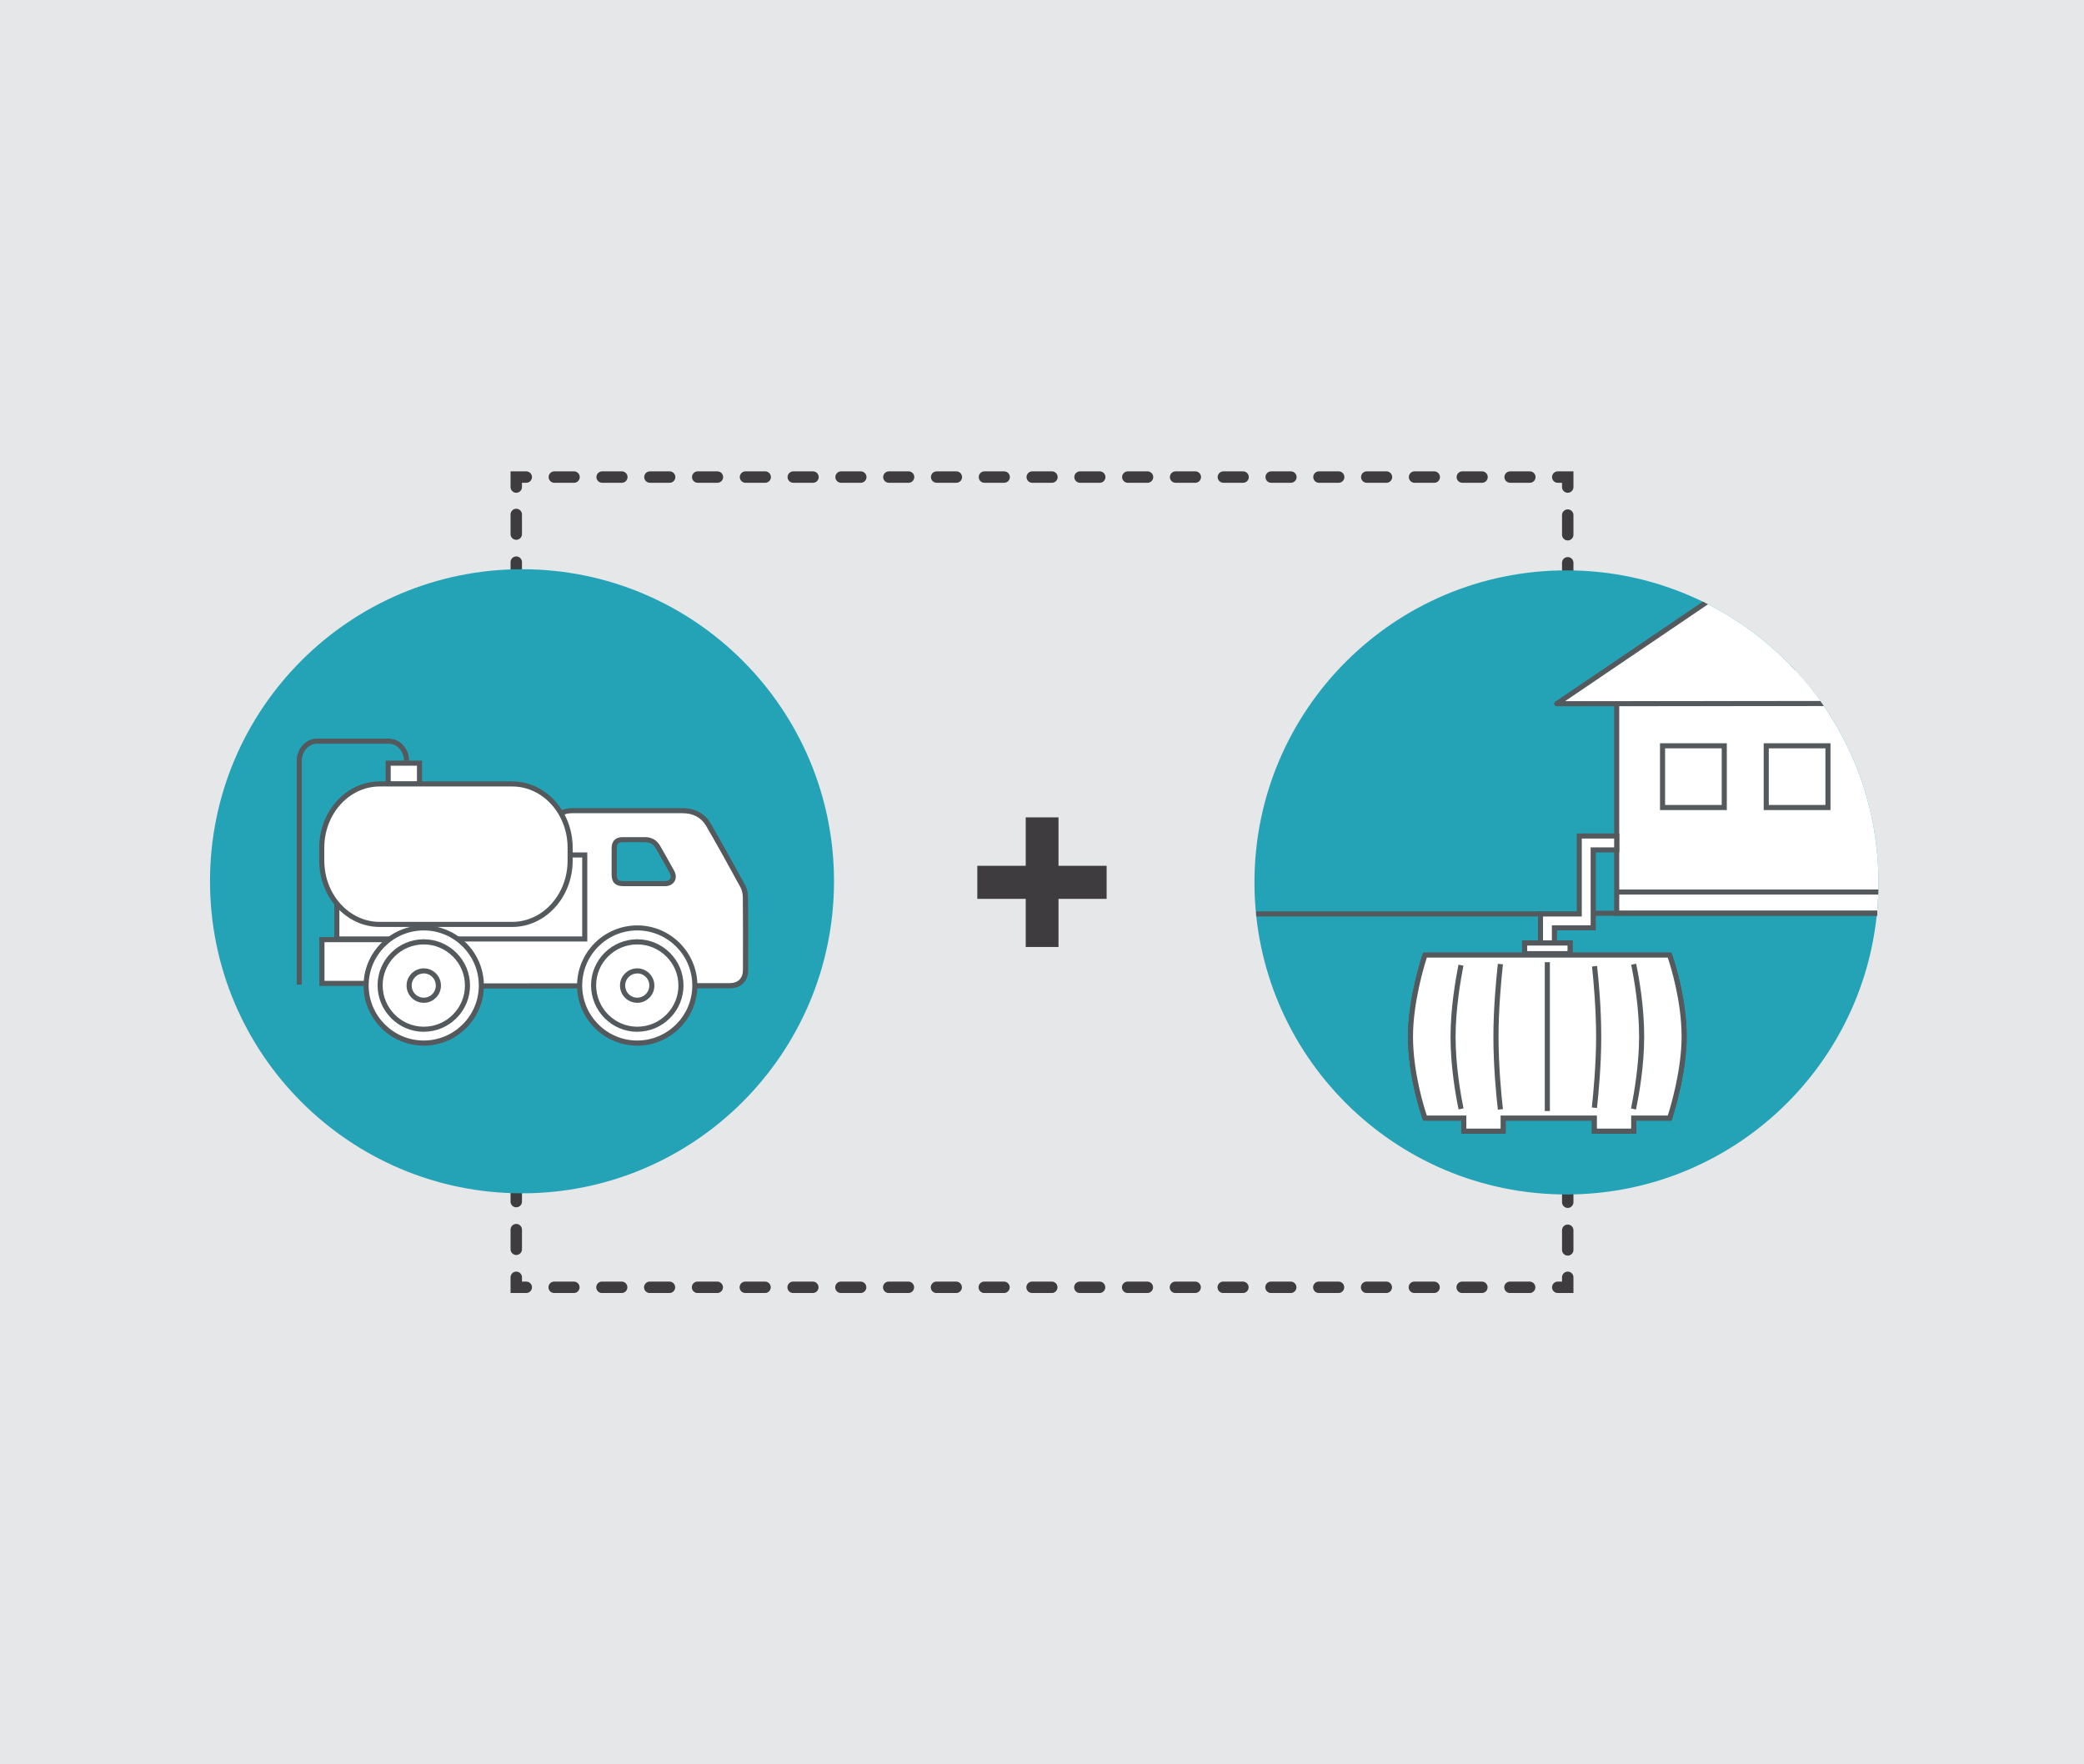 <svg xmlns="http://www.w3.org/2000/svg" xmlns:xlink="http://www.w3.org/1999/xlink" id="Layer_1" viewBox="0 0 365 309"><defs><style>.cls-1,.cls-2,.cls-3,.cls-4{fill:none;}.cls-2{stroke-dasharray:0 0 3.45 4.92;}.cls-2,.cls-3,.cls-4{stroke:#3f3c40;stroke-linecap:round;stroke-miterlimit:10;stroke-width:2px;}.cls-5{fill:#e6e7e9;}.cls-6{fill:#fff;}.cls-7{fill:#b7b3aa;}.cls-8{fill:#3f3c40;}.cls-9{fill:#53595c;}.cls-10{fill:#25a3b6;}.cls-11{clip-path:url(#clippath-1);}.cls-4{stroke-dasharray:0 0 3.44 4.91;}</style><clipPath id="clippath-1"><path class="cls-1" d="M329,154.54c0,30.18-24.47,54.65-54.65,54.65s-54.64-24.47-54.64-54.65,24.47-54.65,54.64-54.65,54.65,24.47,54.65,54.65"></path></clipPath></defs><rect class="cls-5" x="0" width="365" height="309"></rect><g><rect class="cls-5" x="90.42" y="83.55" width="184.16" height="141.89"></rect><g><polyline class="cls-3" points="274.58 223.7 274.58 225.45 272.83 225.45"></polyline><line class="cls-2" x1="267.91" y1="225.45" x2="94.63" y2="225.45"></line><polyline class="cls-3" points="92.17 225.45 90.42 225.45 90.42 223.7"></polyline><line class="cls-4" x1="90.42" y1="218.79" x2="90.42" y2="87.76"></line><polyline class="cls-3" points="90.42 85.3 90.42 83.55 92.17 83.55"></polyline><line class="cls-2" x1="97.09" y1="83.55" x2="270.37" y2="83.55"></line><polyline class="cls-3" points="272.83 83.55 274.58 83.55 274.58 85.3"></polyline><line class="cls-4" x1="274.58" y1="90.21" x2="274.58" y2="221.24"></line></g></g><path class="cls-8" d="M193.82,151.63v5.79h-8.43v8.43h-5.74v-8.43h-8.48v-5.79h8.48v-8.48h5.74v8.48h8.43Z"></path><g><path class="cls-10" d="M146.07,154.34c0,30.18-24.47,54.65-54.65,54.65s-54.64-24.47-54.64-54.65,24.47-54.65,54.64-54.65,54.65,24.47,54.65,54.65"></path><g><g><path class="cls-6" d="M127.86,172.62c1.65-.02,2.7-1.06,2.71-2.7,.01-4.23,.02-8.47-.02-12.7,0-.67-.14-1.42-.45-2-1.96-3.6-3.94-7.19-5.99-10.73-1-1.72-2.59-2.53-4.59-2.52-1.72,0-3.44,0-5.16,0-.02,0-.04,0-.07,0-4.72,.01-9.43,0-14.14,0-1.88,0-2.96,1.08-2.96,2.98,0,5.19,0,10.39,0,15.58,0,1.46,0,2.07,0,3.61h-17.53v8.53s47.42-.04,48.18-.05Zm-11.37-17.87c-.77,0-7.01,0-7.31,0-1.16,0-1.61-.45-1.61-1.58,0-1.54-.01-3.09,0-4.63,0-1,.48-1.48,1.46-1.48,1.34,0,2.69,0,4.03,0,.95,.02,1.68,.45,2.16,1.28,.83,1.45,1.67,2.91,2.46,4.38,.57,1.05,0,2.02-1.2,2.03Z"></path><path class="cls-9" d="M79.23,173.12v-9.42h17.53s0-.95,0-.95c0-.7,0-1.29,0-2.22v-4.58c0-3.67,0-7.33,0-11,0-2.14,1.27-3.42,3.4-3.42,2.02,0,4.04,0,6.06,0,2.69,0,5.39,0,8.08,0h.54c1.56,0,3.12,0,4.69,0h.02c2.2,0,3.92,.95,4.96,2.75,1.84,3.19,3.75,6.6,6,10.74,.43,.79,.5,1.72,.5,2.21,.04,4.05,.03,8.16,.02,12.14v.57c0,1.89-1.24,3.12-3.15,3.14-.79,.01-46.25,.05-48.19,.05h-.45Zm.89-8.53v7.64c4.83,0,47.02-.04,47.73-.05h0c1.41-.01,2.26-.86,2.27-2.25v-.57c.01-3.98,.02-8.09-.02-12.13,0-.68-.15-1.33-.39-1.79-2.25-4.13-4.15-7.54-5.99-10.72-.88-1.53-2.29-2.3-4.19-2.3h-.02c-1.56,0-3.13,0-4.69,0h-.53c-2.7,0-5.39,0-8.08,0-2.02,0-4.04,0-6.06,0-1.64,0-2.51,.88-2.51,2.53,0,3.67,0,7.33,0,10.99v4.58c0,.93,0,1.52,0,2.22v1.84s-17.53,0-17.53,0Zm29.06-9.39c-1.4,0-2.05-.65-2.06-2.02,0-1.54-.01-3.09,0-4.64,0-1.24,.69-1.92,1.91-1.93,.88,0,1.77,0,2.65,0h1.38c1.12,.03,2,.55,2.55,1.51,.89,1.55,1.69,2.96,2.47,4.39,.35,.64,.37,1.31,.06,1.84-.31,.53-.91,.84-1.64,.85h0c-.79,0-7.25,0-7.32,0Zm1.79-7.7c-.64,0-1.29,0-1.93,0-.74,0-1.02,.28-1.02,1.04,0,1.54,0,3.08,0,4.63,0,.89,.26,1.13,1.17,1.14,.06,0,6.52,0,7.31,0h0c.41,0,.73-.15,.88-.41,.15-.25,.12-.61-.07-.97-.77-1.42-1.57-2.82-2.46-4.37-.4-.69-.98-1.04-1.79-1.06h-1.37c-.24,0-.48,0-.72,0Z"></path></g><g><rect class="cls-6" x="56.38" y="164.56" width="11.07" height="7.66"></rect><path class="cls-9" d="M67.9,172.67h-11.97v-8.55h11.97v8.55Zm-11.07-.89h10.18v-6.77h-10.18v6.77Z"></path></g></g><g><rect class="cls-6" x="58.99" y="149.73" width="43.42" height="14.71"></rect><path class="cls-9" d="M102.86,164.89H58.55v-15.6h44.31v15.6Zm-43.42-.89h42.53v-13.82H59.44v13.82Z"></path></g><rect class="cls-1" x="36.04" y="99.51" width="110" height="109.99"></rect><path class="cls-1" d="M36.04,154.1c-.22,30.37,24.22,55.17,54.59,55.39,30.38,.22,55.18-24.21,55.4-54.59,.22-30.37-24.22-55.17-54.59-55.4-.14,0-.27,0-.41,0-30.18,0-54.76,24.36-54.99,54.6"></path><path class="cls-7" d="M117.81,172.66c.01-1.43-1.14-2.59-2.57-2.59-1.4,0-2.54,1.12-2.57,2.51-.03,1.43,1.11,2.61,2.53,2.62,1.43,.02,2.6-1.12,2.61-2.55"></path><rect class="cls-1" x="36.04" y="99.51" width="110" height="109.99"></rect><g><rect class="cls-6" x="67.99" y="133.65" width="5.49" height="3.64"></rect><path class="cls-9" d="M73.92,137.74h-6.38v-4.53h6.38v4.53Zm-5.49-.89h4.6v-2.75h-4.6v2.75Z"></path></g><g><path class="cls-6" d="M99.85,150.73c0,6.17-4.54,11.16-10.13,11.16h-23.23c-5.6,0-10.14-5-10.14-11.16v-2.27c0-6.17,4.54-11.16,10.14-11.16h23.23c5.6,0,10.13,5,10.13,11.16v2.27Z"></path><path class="cls-9" d="M89.72,162.34h-23.23c-5.83,0-10.58-5.21-10.58-11.61v-2.27c0-6.4,4.75-11.61,10.58-11.61h23.23c5.83,0,10.58,5.21,10.58,11.61v2.27c0,6.4-4.75,11.61-10.58,11.61Zm-23.23-24.6c-5.34,0-9.69,4.81-9.69,10.72v2.27c0,5.91,4.35,10.72,9.69,10.72h23.23c5.34,0,9.69-4.81,9.69-10.72v-2.27c0-5.91-4.35-10.72-9.69-10.72h-23.23Z"></path></g><g><path class="cls-6" d="M84.31,172.6c0,5.57-4.52,10.09-10.09,10.09s-10.09-4.52-10.09-10.09,4.52-10.09,10.09-10.09,10.09,4.52,10.09,10.09"></path><path class="cls-9" d="M74.22,183.13c-5.81,0-10.54-4.73-10.54-10.53s4.73-10.53,10.54-10.53,10.53,4.73,10.53,10.53-4.73,10.53-10.53,10.53Zm0-20.18c-5.32,0-9.65,4.33-9.65,9.64s4.33,9.64,9.65,9.64,9.64-4.33,9.64-9.64-4.33-9.64-9.64-9.64Z"></path></g><g><path class="cls-6" d="M74.21,175.17c1.43,0,2.58-1.15,2.58-2.58,0-1.39-1.13-2.54-2.51-2.56-1.43-.03-2.61,1.12-2.62,2.54-.02,1.43,1.13,2.6,2.56,2.6m-7.64-2.6c0-4.17,3.44-7.61,7.63-7.62,4.22-.01,7.68,3.43,7.68,7.65,0,4.22-3.45,7.67-7.67,7.66-4.22,0-7.63-3.43-7.64-7.69"></path><path class="cls-9" d="M74.23,180.7h-.02c-4.44,0-8.07-3.65-8.08-8.13h0c0-4.44,3.61-8.06,8.07-8.07h.02c2.16,0,4.19,.84,5.72,2.37,1.54,1.53,2.38,3.57,2.38,5.72,0,2.16-.84,4.2-2.38,5.73-1.53,1.53-3.56,2.37-5.71,2.37Zm-7.21-8.13c.01,3.99,3.24,7.24,7.19,7.24h.02c1.92,0,3.72-.75,5.08-2.11,1.37-1.37,2.12-3.18,2.12-5.1,0-1.92-.75-3.73-2.12-5.09-1.37-1.36-3.18-2.11-5.09-2.11,0,0-.01,0-.02,0-3.97,.01-7.19,3.23-7.18,7.18h0Zm7.21,3.05h-.02c-.81,0-1.57-.32-2.13-.89-.57-.58-.88-1.34-.87-2.16,0-.8,.33-1.56,.91-2.12,.58-.57,1.34-.87,2.16-.86,1.63,.03,2.95,1.38,2.95,3.01,0,.81-.31,1.58-.89,2.15-.57,.57-1.32,.88-2.12,.88Zm0-5.14c-.56,0-1.08,.21-1.49,.61-.41,.4-.64,.93-.64,1.49,0,.57,.21,1.11,.61,1.52,.4,.4,.93,.63,1.5,.63h0c.57,0,1.1-.22,1.5-.62,.4-.4,.63-.94,.62-1.52,0-1.15-.93-2.1-2.08-2.12-.01,0-.03,0-.04,0Z"></path></g><g><path class="cls-6" d="M121.7,172.6c0,5.57-4.52,10.09-10.09,10.09s-10.09-4.52-10.09-10.09,4.52-10.09,10.09-10.09,10.09,4.52,10.09,10.09"></path><path class="cls-9" d="M111.61,183.13c-5.81,0-10.54-4.73-10.54-10.53s4.73-10.53,10.54-10.53,10.53,4.73,10.53,10.53-4.73,10.53-10.53,10.53Zm0-20.18c-5.32,0-9.64,4.33-9.64,9.64s4.33,9.64,9.64,9.64,9.64-4.33,9.64-9.64-4.33-9.64-9.64-9.64Z"></path></g><g><path class="cls-6" d="M111.6,175.17c1.43,0,2.58-1.15,2.58-2.58,0-1.39-1.13-2.54-2.51-2.56-1.43-.03-2.61,1.12-2.62,2.54-.02,1.43,1.13,2.6,2.56,2.6m-7.64-2.6c0-4.17,3.44-7.61,7.63-7.62,4.22-.01,7.68,3.43,7.68,7.65,0,4.22-3.45,7.67-7.67,7.66-4.22,0-7.63-3.43-7.64-7.69"></path><path class="cls-9" d="M111.62,180.7h-.02c-4.44,0-8.07-3.65-8.08-8.13h0c0-4.44,3.61-8.06,8.07-8.07h.02c2.16,0,4.19,.84,5.72,2.37,1.54,1.53,2.38,3.57,2.38,5.72,0,2.16-.85,4.2-2.38,5.73-1.53,1.53-3.56,2.37-5.71,2.37Zm-7.21-8.13c.01,3.99,3.24,7.24,7.19,7.24h.02c1.92,0,3.72-.75,5.08-2.11,1.37-1.37,2.12-3.18,2.12-5.1,0-1.92-.75-3.73-2.12-5.09-1.37-1.36-3.18-2.11-5.09-2.11,0,0-.01,0-.02,0-3.97,.01-7.19,3.23-7.18,7.18h0Zm7.21,3.05h-.02c-.81,0-1.57-.32-2.14-.89-.57-.58-.88-1.34-.87-2.16,0-.8,.33-1.56,.91-2.12,.58-.57,1.33-.87,2.16-.86,1.63,.03,2.95,1.38,2.95,3.01,0,.81-.31,1.58-.89,2.15-.57,.56-1.32,.88-2.12,.88Zm0-5.14c-.56,0-1.09,.21-1.49,.61-.41,.4-.64,.93-.64,1.49,0,.57,.21,1.11,.61,1.52,.4,.4,.93,.63,1.5,.63h0c.58,0,1.1-.22,1.5-.62,.4-.4,.63-.94,.63-1.52,0-1.15-.93-2.1-2.08-2.12-.01,0-.03,0-.04,0Z"></path></g><rect class="cls-1" x="36.04" y="99.51" width="110" height="109.99"></rect><path class="cls-9" d="M52.86,172.45h-.89v-39.2c0-2.15,1.6-3.89,3.56-3.89h12.56c1.96,0,3.56,1.75,3.56,3.89h-.89c0-1.65-1.2-3-2.67-3h-12.56c-1.47,0-2.67,1.35-2.67,3v39.2Z"></path></g><g><path class="cls-10" d="M329,154.54c0,30.18-24.47,54.65-54.65,54.65s-54.64-24.47-54.64-54.65,24.47-54.65,54.64-54.65,54.65,24.47,54.65,54.65"></path><rect class="cls-1" x="219.43" y="99.41" width="110.19" height="110.19"></rect><path class="cls-1" d="M329,154.54c0,30.18-24.47,54.65-54.65,54.65s-54.64-24.47-54.64-54.65,24.47-54.65,54.64-54.65,54.65,24.47,54.65,54.65"></path><g class="cls-11"><g><rect class="cls-6" x="283.15" y="116.99" width="59.37" height="42.94"></rect><path class="cls-9" d="M342.97,160.38h-60.26v-43.83h60.26v43.83Zm-59.37-.89h58.48v-42.05h-58.48v42.05Z"></path></g><g><polygon class="cls-6" points="313.05 123.21 272.66 123.25 292.85 109.56 313.03 95.88 333.24 109.53 353.44 123.18 313.05 123.21"></polygon><path class="cls-9" d="M272.66,123.69c-.2,0-.37-.13-.43-.31-.06-.19,.01-.39,.18-.5l40.37-27.37c.15-.1,.35-.1,.5,0l40.41,27.3c.16,.11,.23,.31,.18,.5-.06,.19-.23,.32-.43,.32l-40.39,.03v-.45s0,.45,0,.45l-40.39,.03h0Zm40.37-27.27l-38.92,26.38,77.87-.06-38.96-26.32Z"></path></g><rect class="cls-9" x="283.28" y="155.78" width="46.69" height=".89"></rect></g><g><polygon class="cls-6" points="272.26 165.32 269.82 165.32 269.82 160.05 276.61 160.05 276.61 146.4 283.17 146.4 283.17 148.84 279.05 148.84 279.05 162.49 272.26 162.49 272.26 165.32"></polygon><path class="cls-9" d="M272.7,165.77h-3.33v-6.16h6.79v-13.65h7.45v3.33h-4.12v13.65h-6.79v2.83Zm-2.44-.89h1.54v-2.83h6.79v-13.65h4.12v-1.54h-5.67v13.65h-6.79v4.38Z"></path></g><rect class="cls-9" x="279.22" y="159.5" width="49.57" height=".89"></rect><rect class="cls-9" x="220.01" y="159.61" width="49.96" height=".89"></rect><g><g><path class="cls-6" d="M294.97,181.54c0-7.26-2.54-14.27-2.54-14.27h-42.84s-2.54,7.43-2.54,14.27c0,7.26,2.54,14.27,2.54,14.27h6.79v2.29h6.89v-2.29h15.98v2.29h6.89v-2.29h6.28s2.54-7.43,2.54-14.27Z"></path><path class="cls-9" d="M286.58,198.55h-7.78v-2.29h-15.09v2.29h-7.78v-2.29h-6.66l-.11-.29c-.03-.07-2.57-7.17-2.57-14.42,0-6.84,2.54-14.34,2.57-14.42l.1-.3h43.47l.11,.29c.03,.07,2.57,7.18,2.57,14.42,0,6.84-2.54,14.34-2.57,14.42l-.1,.3h-6.16v2.29Zm-6.89-.89h6v-2.29h6.41c.47-1.45,2.42-7.91,2.42-13.83,0-6.26-1.95-12.43-2.42-13.83h-42.2c-.47,1.45-2.42,7.91-2.42,13.83,0,6.26,1.95,12.43,2.42,13.83h6.92v2.29h6v-2.29h16.87v2.29Z"></path></g><g><path class="cls-6" d="M255.88,169.03c-.51,2.6-1.38,7.7-1.38,12.51,0,5.15,.89,10.18,1.4,12.66"></path><path class="cls-9" d="M255.46,194.29c-.53-2.54-1.41-7.58-1.41-12.75,0-4.83,.87-9.97,1.39-12.59l.87,.17c-.51,2.6-1.37,7.66-1.37,12.42,0,5.1,.87,10.06,1.39,12.57l-.87,.18Z"></path></g><g><path class="cls-6" d="M279.25,194c.28-2.61,.75-7.68,.75-12.47s-.44-9.75-.72-12.32"></path><path class="cls-9" d="M279.69,194.05l-.89-.09c.28-2.6,.75-7.67,.75-12.42s-.45-9.82-.72-12.27l.89-.1c.27,2.47,.73,7.37,.73,12.37s-.47,9.9-.75,12.52Z"></path></g><g><path class="cls-6" d="M286.1,194.22c.51-2.54,1.42-7.77,1.42-12.69s-.88-10.18-1.4-12.66"></path><path class="cls-9" d="M286.54,194.31l-.87-.18c.53-2.63,1.41-7.75,1.41-12.6,0-5.1-.87-10.07-1.39-12.57l.87-.18c.53,2.54,1.41,7.57,1.41,12.75s-.89,10.12-1.43,12.78Z"></path></g><g><path class="cls-6" d="M262.78,168.85c-.28,2.54-.77,7.77-.77,12.69,0,5.22,.5,10.31,.77,12.76"></path><path class="cls-9" d="M262.34,194.34c-.29-2.55-.78-7.61-.78-12.81,0-4.91,.49-10.09,.78-12.74l.89,.1c-.29,2.63-.77,7.78-.77,12.64,0,5.16,.48,10.18,.77,12.71l-.89,.1Z"></path></g><g><path class="cls-6" d="M294.97,181.54c0-7.26-2.54-14.27-2.54-14.27h-42.84s-2.54,7.43-2.54,14.27c0,7.26,2.54,14.27,2.54,14.27h6.79v2.29h6.89v-2.29h15.98v2.29h6.89v-2.29h6.28s2.54-7.43,2.54-14.27"></path><path class="cls-9" d="M286.58,198.55h-7.78v-2.29h-15.09v2.29h-7.78v-2.29h-6.66l-.11-.29c-.03-.07-2.57-7.17-2.57-14.42,0-6.84,2.54-14.34,2.57-14.42l.1-.3h43.47l.11,.29c.03,.07,2.57,7.18,2.57,14.42,0,6.84-2.54,14.34-2.57,14.42l-.1,.3h-6.16v2.29Zm-6.89-.89h6v-2.29h6.41c.47-1.45,2.42-7.91,2.42-13.83,0-6.26-1.95-12.43-2.42-13.83h-42.2c-.47,1.45-2.42,7.91-2.42,13.83,0,6.26,1.95,12.43,2.42,13.83h6.92v2.29h6v-2.29h16.87v2.29Z"></path></g><g><rect class="cls-6" x="267.03" y="165.15" width="7.95" height="1.86"></rect><path class="cls-9" d="M275.43,167.46h-8.85v-2.76h8.85v2.76Zm-7.95-.89h7.06v-.97h-7.06v.97Z"></path></g><g><path class="cls-6" d="M255.88,169.03c-.51,2.6-1.38,7.7-1.38,12.51,0,5.15,.89,10.18,1.4,12.66"></path><path class="cls-9" d="M255.46,194.29c-.53-2.54-1.41-7.58-1.41-12.75,0-4.83,.87-9.97,1.39-12.59l.87,.17c-.51,2.6-1.37,7.66-1.37,12.42,0,5.1,.87,10.06,1.39,12.57l-.87,.18Z"></path></g><g><path class="cls-6" d="M279.25,194c.28-2.61,.75-7.68,.75-12.47s-.44-9.75-.72-12.32"></path><path class="cls-9" d="M279.69,194.05l-.89-.09c.28-2.6,.75-7.67,.75-12.42s-.45-9.82-.72-12.27l.89-.1c.27,2.47,.73,7.37,.73,12.37s-.47,9.9-.75,12.52Z"></path></g><rect class="cls-9" x="270.56" y="168.51" width=".89" height="26.07"></rect><g><path class="cls-6" d="M286.1,194.22c.51-2.54,1.42-7.77,1.42-12.69s-.88-10.18-1.4-12.66"></path><path class="cls-9" d="M286.54,194.31l-.87-.18c.53-2.63,1.41-7.75,1.41-12.6,0-5.1-.87-10.07-1.39-12.57l.87-.18c.53,2.54,1.41,7.57,1.41,12.75s-.89,10.12-1.43,12.78Z"></path></g><g><path class="cls-6" d="M262.78,168.85c-.28,2.54-.77,7.77-.77,12.69,0,5.22,.5,10.31,.77,12.76"></path><path class="cls-9" d="M262.34,194.34c-.29-2.55-.78-7.61-.78-12.81,0-4.91,.49-10.09,.78-12.74l.89,.1c-.29,2.63-.77,7.78-.77,12.64,0,5.16,.48,10.18,.77,12.71l-.89,.1Z"></path></g><g><rect class="cls-6" x="267.03" y="165.15" width="7.95" height="1.86"></rect><path class="cls-9" d="M275.43,167.46h-8.85v-2.76h8.85v2.76Zm-7.95-.89h7.06v-.97h-7.06v.97Z"></path></g></g><g><rect class="cls-6" x="291.19" y="130.62" width="10.81" height="10.81"></rect><path class="cls-9" d="M302.44,141.87h-11.7v-11.7h11.7v11.7Zm-10.81-.89h9.92v-9.92h-9.92v9.92Z"></path></g><g><rect class="cls-6" x="309.35" y="130.62" width="10.81" height="10.81"></rect><path class="cls-9" d="M320.6,141.87h-11.7v-11.7h11.7v11.7Zm-10.81-.89h9.92v-9.92h-9.92v9.92Z"></path></g></g></svg>